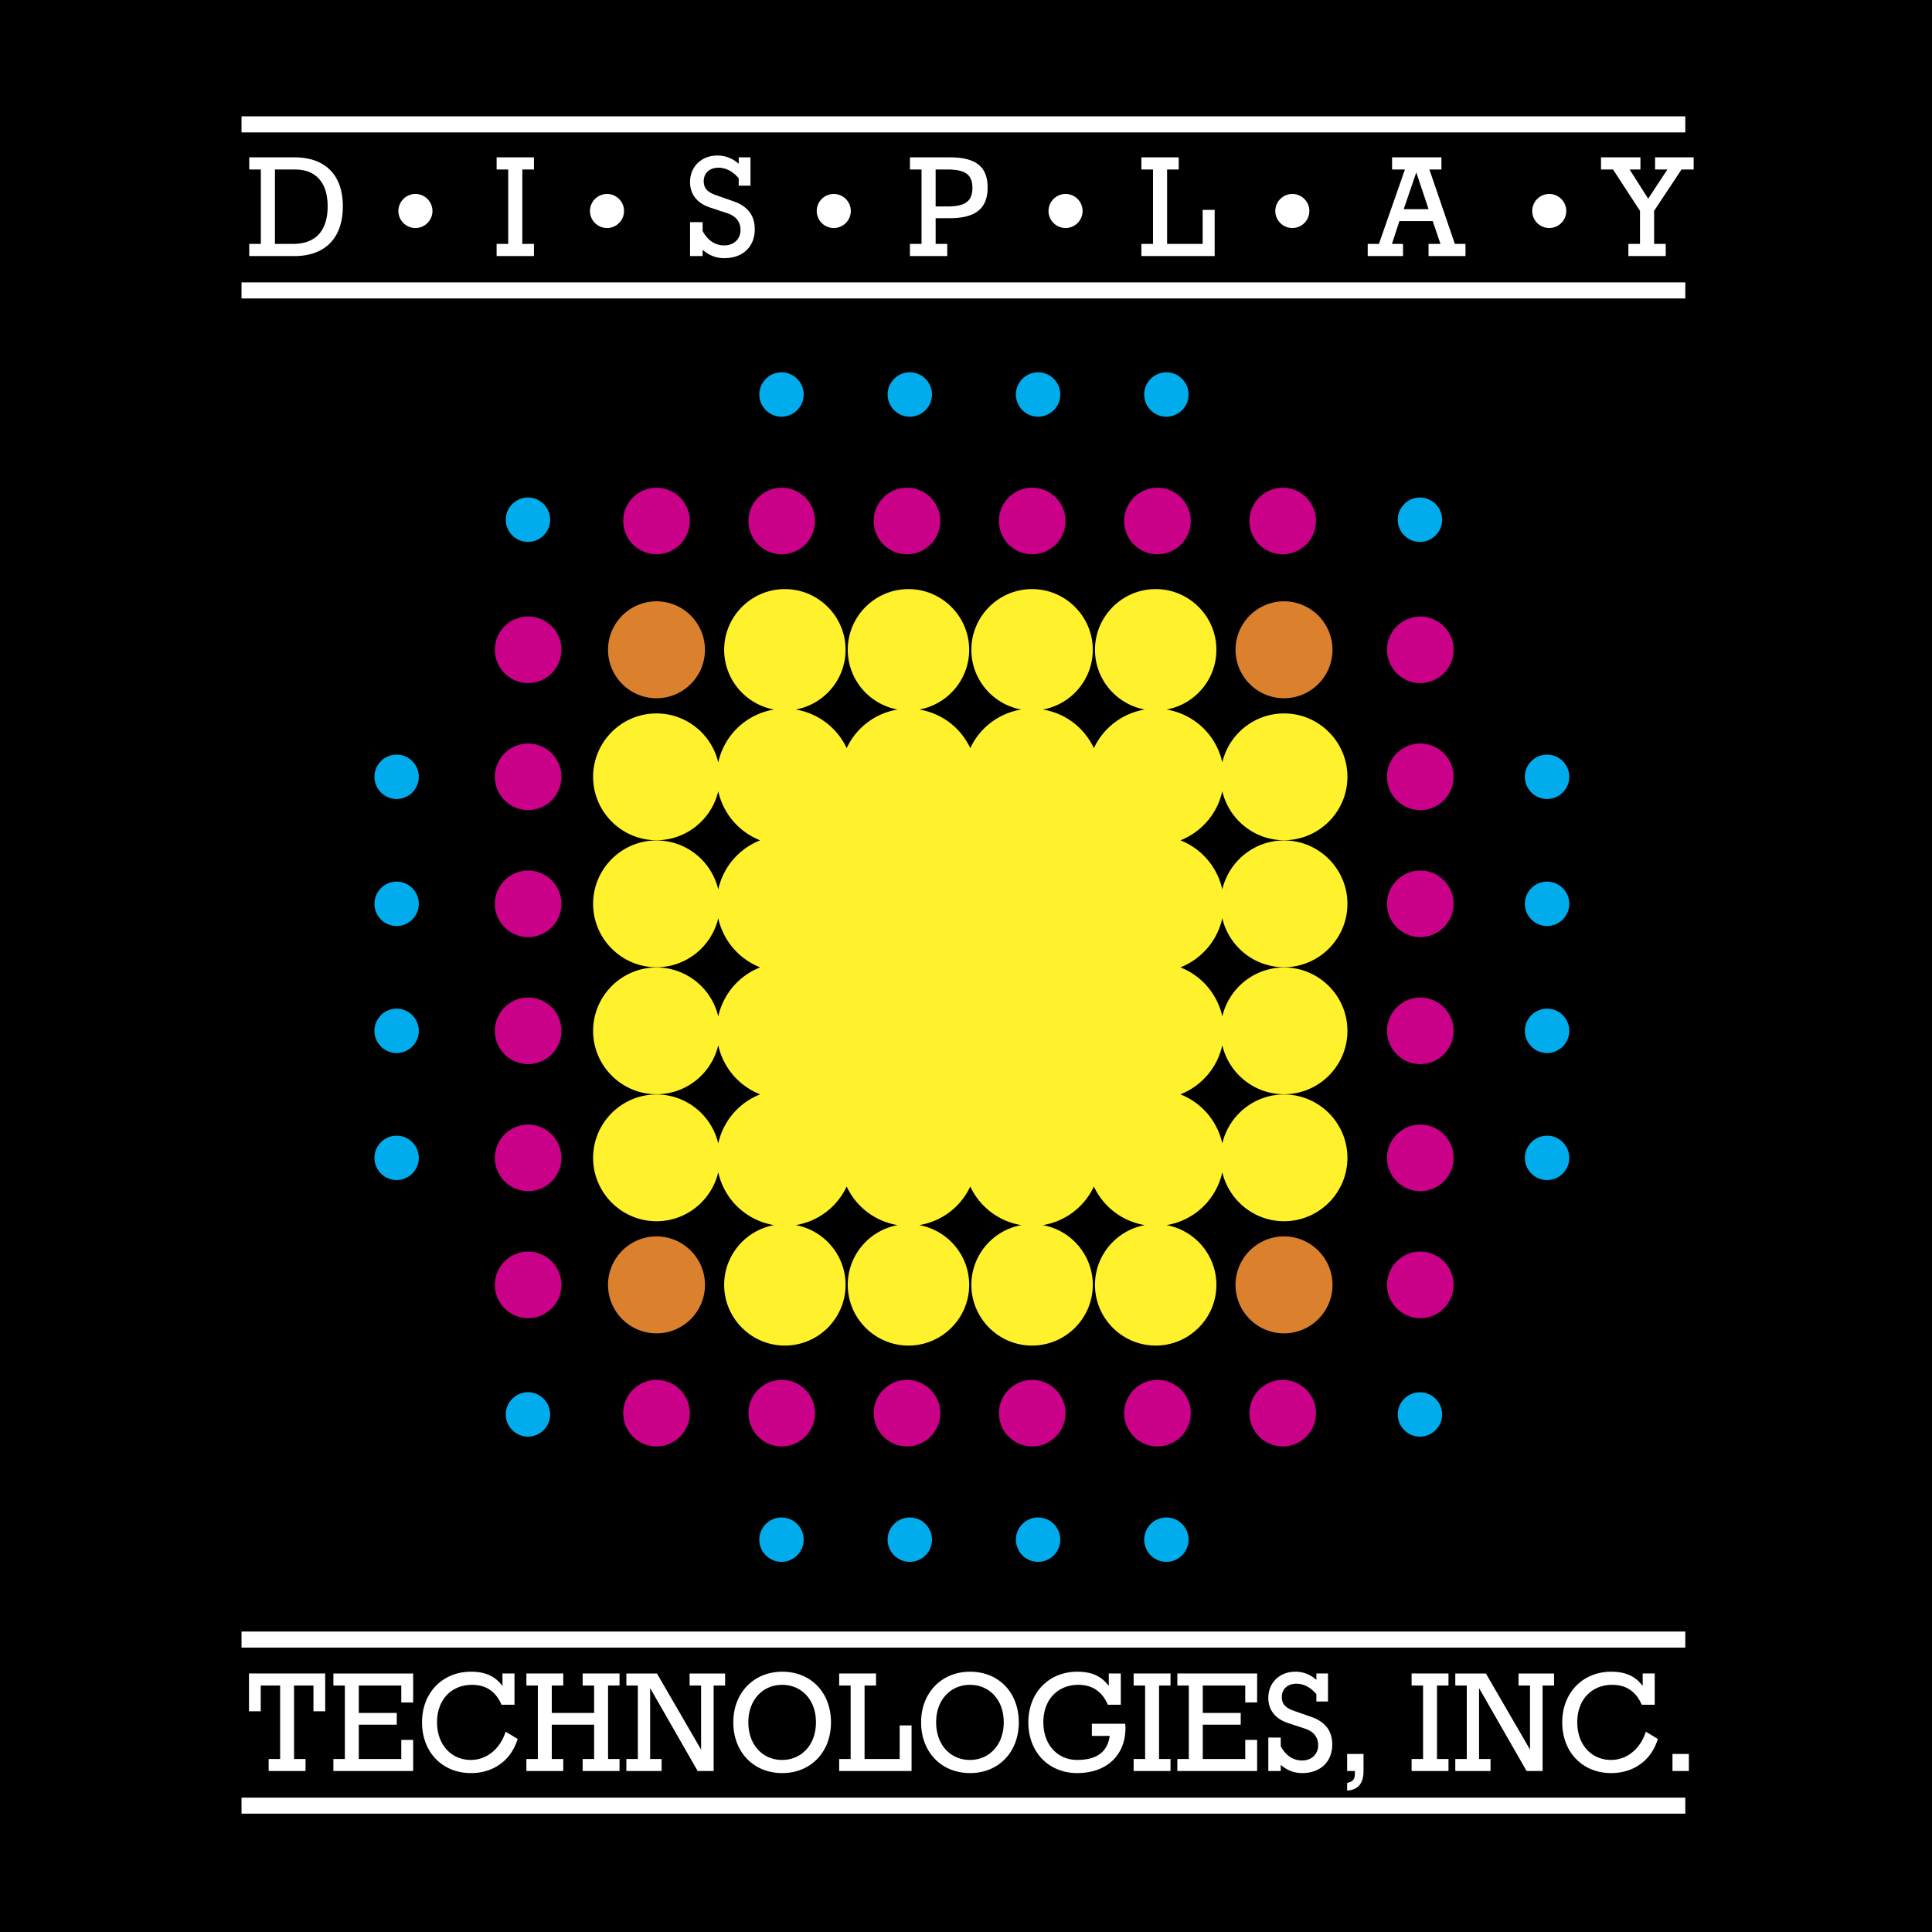 <svg xmlns="http://www.w3.org/2000/svg" width="2500" height="2500" viewBox="0 0 192.756 192.756"><g fill-rule="evenodd" clip-rule="evenodd"><path d="M0 0h192.756v192.756H0V0z"/><path d="M39.571 75.289c1.219 0 2.213.994 2.213 2.213a2.217 2.217 0 0 1-2.213 2.213 2.217 2.217 0 0 1-2.213-2.213 2.216 2.216 0 0 1 2.213-2.213zM39.571 87.961c1.219 0 2.213.995 2.213 2.214a2.217 2.217 0 0 1-2.213 2.213 2.217 2.217 0 0 1-2.213-2.213 2.217 2.217 0 0 1 2.213-2.214zM39.571 100.635c1.219 0 2.213.994 2.213 2.213s-.994 2.213-2.213 2.213-2.213-.994-2.213-2.213.994-2.213 2.213-2.213zM39.571 113.307c1.219 0 2.213.994 2.213 2.215a2.217 2.217 0 0 1-2.213 2.213 2.217 2.217 0 0 1-2.213-2.213 2.217 2.217 0 0 1 2.213-2.215zM77.971 151.4c1.219 0 2.213.994 2.213 2.213s-.994 2.213-2.213 2.213-2.213-.994-2.213-2.213.993-2.213 2.213-2.213zM77.971 41.573c1.219 0 2.213-.995 2.213-2.214s-.994-2.213-2.213-2.213-2.213.995-2.213 2.213.993 2.214 2.213 2.214zM90.771 151.4c1.219 0 2.213.994 2.213 2.213s-.994 2.213-2.213 2.213-2.213-.994-2.213-2.213.994-2.213 2.213-2.213zM90.771 41.573c1.219 0 2.213-.995 2.213-2.214s-.994-2.213-2.213-2.213-2.213.995-2.213 2.213.994 2.214 2.213 2.214zM103.57 151.4c1.221 0 2.215.994 2.215 2.213s-.994 2.213-2.215 2.213c-1.219 0-2.213-.994-2.213-2.213s.995-2.213 2.213-2.213zM103.57 41.573c1.221 0 2.215-.995 2.215-2.214s-.994-2.213-2.215-2.213c-1.219 0-2.213.995-2.213 2.213s.995 2.214 2.213 2.214zM116.371 151.4c1.219 0 2.213.994 2.213 2.213s-.994 2.213-2.213 2.213-2.215-.994-2.215-2.213.996-2.213 2.215-2.213zM116.371 41.573c1.219 0 2.213-.995 2.213-2.214s-.994-2.213-2.213-2.213-2.215.995-2.215 2.213.996 2.214 2.215 2.214zM52.675 138.906c1.219 0 2.213.994 2.213 2.213s-.995 2.213-2.213 2.213-2.213-.994-2.213-2.213.995-2.213 2.213-2.213zM52.675 54.066c1.219 0 2.213-.995 2.213-2.213s-.995-2.213-2.213-2.213-2.213.994-2.213 2.213.995 2.213 2.213 2.213zM141.666 138.906c1.219 0 2.213.994 2.213 2.213s-.994 2.213-2.213 2.213-2.213-.994-2.213-2.213.994-2.213 2.213-2.213zM141.666 54.066c1.219 0 2.213-.995 2.213-2.213s-.994-2.213-2.213-2.213-2.213.994-2.213 2.213.994 2.213 2.213 2.213zM154.352 75.289c1.219 0 2.213.994 2.213 2.213s-.994 2.213-2.213 2.213-2.215-.994-2.215-2.213.996-2.213 2.215-2.213zM154.352 87.961c1.219 0 2.213.995 2.213 2.214 0 1.219-.994 2.213-2.213 2.213s-2.215-.994-2.215-2.213a2.22 2.22 0 0 1 2.215-2.214zM154.352 100.635c1.219 0 2.213.994 2.213 2.213s-.994 2.213-2.213 2.213-2.215-.994-2.215-2.213.996-2.213 2.215-2.213zM154.352 113.307c1.219 0 2.213.994 2.213 2.215 0 1.219-.994 2.213-2.213 2.213s-2.215-.994-2.215-2.213a2.22 2.22 0 0 1 2.215-2.215z" fill="#00acec"/><path d="M52.693 74.183a3.326 3.326 0 0 1 3.32 3.32c0 1.828-1.492 3.32-3.32 3.32s-3.32-1.492-3.32-3.32a3.326 3.326 0 0 1 3.32-3.32zM52.693 86.855a3.326 3.326 0 0 1 3.32 3.32c0 1.828-1.492 3.319-3.32 3.319s-3.32-1.491-3.32-3.319a3.327 3.327 0 0 1 3.32-3.32zM52.693 99.527c1.829 0 3.32 1.492 3.32 3.32s-1.492 3.32-3.32 3.32-3.32-1.492-3.32-3.32 1.491-3.32 3.32-3.32zM52.693 112.201c1.829 0 3.32 1.492 3.32 3.32s-1.492 3.318-3.32 3.318-3.32-1.49-3.32-3.318 1.491-3.32 3.32-3.32zM52.693 124.873c1.829 0 3.32 1.492 3.32 3.32s-1.492 3.32-3.32 3.32-3.32-1.492-3.32-3.32 1.491-3.32 3.32-3.32zM52.693 61.51a3.326 3.326 0 0 1 3.32 3.32c0 1.828-1.492 3.32-3.32 3.32s-3.32-1.492-3.32-3.32a3.326 3.326 0 0 1 3.32-3.32zM65.499 137.672c1.829 0 3.32 1.492 3.32 3.32s-1.491 3.32-3.32 3.32c-1.828 0-3.32-1.492-3.32-3.32s1.491-3.32 3.32-3.32zM65.499 55.3a3.327 3.327 0 0 0 3.32-3.32 3.327 3.327 0 0 0-3.32-3.32 3.327 3.327 0 0 0-3.32 3.32 3.327 3.327 0 0 0 3.32 3.32zM77.994 137.672c1.829 0 3.32 1.492 3.32 3.32s-1.491 3.32-3.32 3.32-3.32-1.492-3.32-3.32 1.492-3.32 3.32-3.32zM77.994 55.3a3.327 3.327 0 0 0 3.32-3.32c0-1.828-1.491-3.32-3.32-3.32s-3.32 1.492-3.32 3.32a3.327 3.327 0 0 0 3.32 3.32zM90.489 137.672c1.829 0 3.321 1.492 3.321 3.32s-1.492 3.32-3.321 3.32-3.32-1.492-3.32-3.32 1.492-3.32 3.32-3.32zM90.489 55.3a3.327 3.327 0 0 0 3.321-3.32c0-1.828-1.492-3.32-3.321-3.32s-3.32 1.492-3.32 3.32a3.327 3.327 0 0 0 3.32 3.32zM102.984 137.672c1.828 0 3.32 1.492 3.32 3.32s-1.492 3.32-3.32 3.32-3.32-1.492-3.32-3.32 1.492-3.32 3.32-3.32zM102.984 55.3a3.327 3.327 0 0 0 3.32-3.32c0-1.828-1.492-3.32-3.32-3.32s-3.32 1.492-3.32 3.32a3.327 3.327 0 0 0 3.32 3.32zM115.48 137.672c1.828 0 3.32 1.492 3.32 3.32s-1.492 3.32-3.32 3.32c-1.83 0-3.32-1.492-3.32-3.32s1.49-3.32 3.32-3.32zM115.48 55.3a3.327 3.327 0 0 0 3.32-3.32 3.327 3.327 0 0 0-3.32-3.32 3.326 3.326 0 0 0-3.32 3.32c0 1.828 1.49 3.32 3.32 3.32zM127.977 137.672c1.828 0 3.318 1.492 3.318 3.32s-1.49 3.32-3.318 3.32c-1.83 0-3.322-1.492-3.322-3.32s1.491-3.32 3.322-3.32zM127.977 55.3a3.325 3.325 0 0 0 3.318-3.32c0-1.828-1.49-3.32-3.318-3.32a3.328 3.328 0 0 0-3.322 3.32 3.326 3.326 0 0 0 3.322 3.32zM141.703 74.183a3.327 3.327 0 0 1 3.32 3.32c0 1.828-1.492 3.32-3.32 3.32s-3.32-1.492-3.32-3.32a3.327 3.327 0 0 1 3.32-3.32zM141.703 86.855a3.327 3.327 0 0 1 3.32 3.32c0 1.828-1.492 3.319-3.32 3.319s-3.32-1.491-3.32-3.319a3.327 3.327 0 0 1 3.32-3.32zM141.703 99.527c1.828 0 3.32 1.492 3.32 3.32s-1.492 3.32-3.32 3.32-3.32-1.492-3.32-3.32 1.492-3.32 3.32-3.32zM141.703 112.201c1.828 0 3.32 1.492 3.32 3.32s-1.492 3.318-3.32 3.318-3.32-1.49-3.32-3.318 1.492-3.32 3.32-3.32zM141.703 124.873c1.828 0 3.32 1.492 3.32 3.32s-1.492 3.32-3.32 3.32-3.32-1.492-3.32-3.32 1.492-3.32 3.32-3.32zM141.703 61.51a3.327 3.327 0 0 1 3.32 3.32c0 1.828-1.492 3.32-3.32 3.32s-3.32-1.492-3.32-3.32a3.327 3.327 0 0 1 3.32-3.32z" fill="#ca0088"/><path d="M65.499 123.357c2.664 0 4.837 2.172 4.837 4.836s-2.173 4.836-4.837 4.836c-2.664 0-4.836-2.172-4.836-4.836s2.172-4.836 4.836-4.836zM65.499 59.993a4.847 4.847 0 0 1 4.837 4.837 4.846 4.846 0 0 1-4.837 4.836 4.845 4.845 0 0 1-4.836-4.836 4.845 4.845 0 0 1 4.836-4.837zM128.105 123.357c2.666 0 4.838 2.172 4.838 4.836s-2.172 4.836-4.838 4.836c-2.664 0-4.836-2.172-4.836-4.836s2.172-4.836 4.836-4.836zM128.105 59.993a4.846 4.846 0 0 1 4.838 4.837 4.845 4.845 0 0 1-4.838 4.836 4.845 4.845 0 0 1-4.836-4.836 4.846 4.846 0 0 1 4.836-4.837z" fill="#db812e"/><path d="M65.499 71.179c2.991 0 5.509 2.095 6.161 4.893a6.824 6.824 0 0 1 5.573-5.282c-2.827-.508-4.983-2.991-4.983-5.96 0-3.335 2.721-6.055 6.056-6.055s6.056 2.72 6.056 6.055c0 2.969-2.157 5.452-4.983 5.96a6.827 6.827 0 0 1 5.093 3.854 6.827 6.827 0 0 1 5.093-3.854c-2.827-.509-4.983-2.991-4.983-5.96 0-3.335 2.721-6.055 6.056-6.055s6.057 2.72 6.057 6.055c0 2.969-2.158 5.452-4.984 5.96a6.826 6.826 0 0 1 5.093 3.854 6.827 6.827 0 0 1 5.092-3.854c-2.826-.509-4.982-2.991-4.982-5.96 0-3.335 2.72-6.055 6.056-6.055s6.057 2.72 6.057 6.055c0 2.969-2.158 5.452-4.984 5.96a6.832 6.832 0 0 1 5.094 3.854 6.826 6.826 0 0 1 5.094-3.854c-2.828-.509-4.984-2.991-4.984-5.96 0-3.335 2.721-6.055 6.057-6.055 3.334 0 6.055 2.72 6.055 6.055 0 2.969-2.156 5.452-4.982 5.96a6.823 6.823 0 0 1 5.572 5.282c.652-2.798 3.17-4.893 6.16-4.893 3.484 0 6.324 2.841 6.324 6.324 0 3.482-2.84 6.324-6.324 6.324-2.99 0-5.508-2.096-6.16-4.893a6.834 6.834 0 0 1-4.186 4.905 6.837 6.837 0 0 1 4.186 4.906c.652-2.798 3.17-4.893 6.16-4.893 3.484 0 6.324 2.841 6.324 6.324 0 3.482-2.84 6.323-6.324 6.323-2.99 0-5.508-2.095-6.16-4.892a6.837 6.837 0 0 1-4.186 4.906 6.836 6.836 0 0 1 4.186 4.904c.652-2.797 3.17-4.892 6.16-4.892 3.484 0 6.324 2.841 6.324 6.323s-2.84 6.324-6.324 6.324c-2.99 0-5.508-2.096-6.16-4.893a6.834 6.834 0 0 1-4.186 4.904 6.835 6.835 0 0 1 4.186 4.906c.652-2.797 3.17-4.893 6.16-4.893 3.484 0 6.324 2.84 6.324 6.324 0 3.482-2.84 6.322-6.324 6.322-2.99 0-5.508-2.096-6.16-4.893a6.823 6.823 0 0 1-5.572 5.281c2.826.51 4.982 2.992 4.982 5.961 0 3.336-2.721 6.057-6.055 6.057-3.336 0-6.057-2.721-6.057-6.057 0-2.969 2.156-5.451 4.984-5.961a6.821 6.821 0 0 1-5.094-3.854 6.828 6.828 0 0 1-5.094 3.854c2.826.51 4.984 2.992 4.984 5.961 0 3.336-2.721 6.057-6.057 6.057s-6.056-2.721-6.056-6.057c0-2.969 2.156-5.451 4.982-5.961a6.821 6.821 0 0 1-5.092-3.854 6.825 6.825 0 0 1-5.093 3.854c2.827.51 4.984 2.992 4.984 5.961 0 3.336-2.721 6.057-6.057 6.057s-6.056-2.721-6.056-6.057c0-2.969 2.156-5.451 4.983-5.961a6.823 6.823 0 0 1-5.093-3.854 6.825 6.825 0 0 1-5.093 3.854c2.826.51 4.983 2.992 4.983 5.961 0 3.336-2.721 6.057-6.056 6.057s-6.056-2.721-6.056-6.057c0-2.969 2.156-5.451 4.983-5.961a6.823 6.823 0 0 1-5.573-5.281c-.652 2.797-3.169 4.893-6.161 4.893-3.482 0-6.324-2.84-6.324-6.322 0-3.484 2.841-6.324 6.324-6.324 2.991 0 5.509 2.096 6.161 4.893a6.83 6.83 0 0 1 4.187-4.906 6.833 6.833 0 0 1-4.187-4.904c-.652 2.797-3.169 4.893-6.161 4.893-3.482 0-6.324-2.842-6.324-6.324s2.841-6.323 6.324-6.323c2.991 0 5.509 2.095 6.161 4.892a6.83 6.83 0 0 1 4.187-4.904 6.836 6.836 0 0 1-4.187-4.906c-.652 2.798-3.169 4.893-6.161 4.893-3.482 0-6.324-2.84-6.324-6.323 0-3.483 2.841-6.324 6.324-6.324 2.991 0 5.509 2.095 6.161 4.893a6.832 6.832 0 0 1 4.187-4.906 6.834 6.834 0 0 1-4.187-4.906c-.652 2.798-3.169 4.894-6.161 4.894-3.482 0-6.324-2.841-6.324-6.324 0-3.484 2.841-6.325 6.324-6.325z" fill="#fff22d"/><path d="M24.866 15.698v1.214h1.159v7.422h-1.159v1.214h4.511c3.104 0 4.829-1.849 4.829-4.966 0-3.09-1.724-4.884-4.829-4.884h-4.511zm2.566 1.214h2.015c2.083 0 3.242 1.324 3.242 3.67 0 2.414-1.172 3.752-3.449 3.752h-1.808v-7.422zM52.113 16.912h1.159v-1.214h-3.725v1.214h1.159v7.421h-1.159v1.214h3.725v-1.214h-1.159v-7.421zM68.847 25.547h1.255v-.621c.634.551 1.338.83 2.166.83 1.863 0 3.035-1.161 3.035-2.885 0-1.393-.717-2.304-2.152-2.8l-1.697-.593c-.869-.303-1.242-.689-1.242-1.407 0-.814.593-1.338 1.476-1.338.731 0 1.449.373 2.014 1.062v.731h1.173v-2.828h-1.173v.648a3.099 3.099 0 0 0-2.138-.828c-1.573 0-2.718 1.104-2.718 2.648 0 1.201.689 2.111 2 2.539l1.752.579c.841.29 1.283.869 1.283 1.655 0 .911-.662 1.545-1.628 1.545-.883 0-1.642-.482-2.152-1.435v-.883h-1.255v3.381h.001zM93.348 21.768h1.394c2.581 0 3.793-.952 3.793-3.062 0-2.125-1.227-3.007-3.793-3.007h-3.959v1.214h1.159v7.422h-1.159v1.214h3.725v-1.214h-1.159v-2.567h-.001zm0-4.856h1.187c1.655 0 2.483.428 2.483 1.835s-.828 1.849-2.483 1.849h-1.187v-3.684zM116.441 16.912h1.161v-1.214h-3.725v1.214h1.158v7.421h-1.158v1.214h7.311V20.94h-1.2v3.393h-3.547v-7.421zM136.459 25.547h3.52v-1.214h-1.104l.744-2.276h3.324l.773 2.276h-1.188v1.214h3.684v-1.214h-1.061l-2.539-7.422h1.199v-1.214h-4.924v1.214h1.283l-2.594 7.422h-1.119v1.214h.002zm3.588-4.676l1.256-3.669 1.227 3.669h-2.483zM159.732 15.698v1.214h1.202l2.689 4.125v3.296h-1.158v1.214h3.724v-1.214h-1.158v-3.296l2.731-4.125h1.215v-1.214h-3.85v1.214h1.228l-1.917 2.911-1.848-2.911h1.076v-1.214h-3.934zM24.841 166.965v3.773h1.172v-2.574h1.935v7.33h-1.145v1.199h3.679v-1.199h-1.144v-7.33h1.935v2.574h1.172v-3.773h-7.604zM33.262 166.965v1.199h1.145v7.33h-1.145v1.199h7.959v-3.107h-1.186v1.908h-4.238v-3.42h3.788v-1.172h-3.788v-2.738h4.238v1.69h1.186v-2.889h-7.959zM50.446 172.77c-.559 1.758-1.921 2.82-3.475 2.82-1.894 0-3.366-1.459-3.366-3.762 0-2.289 1.472-3.732 3.489-3.732 1.376 0 2.371.654 2.943 1.988h1.294v-3.119h-1.199v1.24c-.763-.996-1.731-1.418-3.148-1.418-2.793 0-4.878 2.059-4.878 5.055 0 2.957 2.017 5.059 4.878 5.059 2.262 0 4.02-1.283 4.661-3.408l-1.199-.723zM55.052 168.164h1.145v-1.199h-3.679v1.199h1.144v7.33h-1.144v1.199h3.679v-1.199h-1.145v-3.42h4.225v3.42h-1.145v1.199h3.679v-1.199h-1.144v-7.33h1.144v-1.199h-3.679v1.199h1.145v2.738h-4.225v-2.738zM62.493 166.965v1.199h1.144v7.33h-1.144v1.199h3.515v-1.199h-1.144v-7.072l4.742 8.271h1.595v-8.529h1.144v-1.199h-3.543v1.199h1.145v6.391l-4.402-7.59h-3.052zM78.042 166.787c-2.794 0-4.879 2.059-4.879 5.055 0 2.957 2.017 5.059 4.879 5.059 2.861 0 4.865-2.102 4.865-5.059s-1.977-5.055-4.865-5.055zm-.014 1.309c1.935 0 3.379 1.484 3.379 3.732 0 2.303-1.485 3.762-3.379 3.762-1.895 0-3.366-1.459-3.366-3.762 0-2.289 1.499-3.732 3.366-3.732zM86.258 168.164h1.145v-1.199h-3.679v1.199h1.145v7.33h-1.145v1.199h7.222v-4.55h-1.185v3.351h-3.503v-7.33zM96.779 166.787c-2.794 0-4.879 2.059-4.879 5.055 0 2.957 2.017 5.059 4.879 5.059s4.866-2.102 4.866-5.059-1.977-5.055-4.866-5.055zm-.014 1.309c1.934 0 3.379 1.484 3.379 3.732 0 2.303-1.484 3.762-3.379 3.762s-3.366-1.459-3.366-3.762c0-2.289 1.499-3.732 3.366-3.732zM108.934 173.191h1.785c-.244 1.744-1.471 2.398-3.256 2.398-1.895 0-3.367-1.459-3.367-3.762 0-2.289 1.473-3.732 3.49-3.732 1.375 0 2.371.654 2.943 1.988h1.293v-3.119h-1.199v1.24c-.762-.996-1.73-1.418-3.146-1.418-2.795 0-4.879 2.059-4.879 5.055 0 2.957 2.018 5.059 4.879 5.059 2.902 0 4.811-1.746 4.811-4.514 0-.121-.014-.271-.027-.408h-3.326v1.213h-.001zM115.639 168.164h1.144v-1.199h-3.679v1.199h1.144v7.33h-1.144v1.199h3.679v-1.199h-1.144v-7.33zM117.465 166.965v1.199h1.144v7.33h-1.144v1.199h7.959v-3.107h-1.186v1.908H120v-3.42h3.787v-1.172H120v-2.738h4.238v1.69h1.186v-2.889h-7.959zM126.541 176.693h1.24v-.613c.627.545 1.32.82 2.139.82 1.84 0 2.998-1.146 2.998-2.85 0-1.377-.709-2.277-2.125-2.768l-1.678-.586c-.857-.299-1.227-.68-1.227-1.389 0-.805.586-1.322 1.459-1.322.723 0 1.432.367 1.99 1.049v.723h1.158v-2.793h-1.158v.641a3.064 3.064 0 0 0-2.113-.818c-1.553 0-2.684 1.09-2.684 2.617 0 1.186.682 2.084 1.975 2.506l1.732.572c.83.287 1.266.859 1.266 1.635 0 .9-.654 1.527-1.607 1.527-.871 0-1.621-.477-2.125-1.418v-.871h-1.24v3.338zM134.404 176.693h.775v.221c0 .6-.176.83-.775.967v.764c1.09-.068 1.635-.709 1.635-1.951v-1.703h-1.635v1.702zM143.369 168.164h1.147v-1.199h-3.68v1.199h1.144v7.33h-1.144v1.199h3.68v-1.199h-1.147v-7.33zM145.195 166.965v1.199h1.145v7.33h-1.145v1.199h3.516v-1.199h-1.145v-7.072l4.743 8.271h1.595v-8.529h1.145v-1.199h-3.543v1.199h1.144v6.391l-4.402-7.59h-3.053zM164.205 172.77c-.559 1.758-1.92 2.82-3.475 2.82-1.895 0-3.365-1.459-3.365-3.762 0-2.289 1.471-3.732 3.488-3.732 1.377 0 2.371.654 2.943 1.988h1.295v-3.119h-1.199v1.24c-.764-.996-1.73-1.418-3.148-1.418-2.793 0-4.879 2.059-4.879 5.055 0 2.957 2.018 5.059 4.879 5.059 2.262 0 4.021-1.283 4.66-3.408l-1.199-.723zM166.863 176.693h1.635v-1.703h-1.635v1.703zM24.097 162.779h144.046v1.604H24.097v-1.604zM24.097 11.607h144.046v1.603H24.097v-1.603zM24.097 179.348h144.046v1.603H24.097v-1.603zM24.097 28.175h144.046v1.603H24.097v-1.603zM41.447 19.352c.936 0 1.699.763 1.699 1.699s-.764 1.698-1.699 1.698-1.699-.763-1.699-1.698c0-.936.763-1.699 1.699-1.699zM60.561 19.352c.936 0 1.699.763 1.699 1.699s-.763 1.698-1.699 1.698a1.702 1.702 0 0 1-1.699-1.698 1.701 1.701 0 0 1 1.699-1.699zM83.185 19.352c.936 0 1.699.763 1.699 1.699s-.763 1.698-1.699 1.698a1.702 1.702 0 0 1-1.699-1.698c0-.936.764-1.699 1.699-1.699zM106.311 19.352c.936 0 1.699.763 1.699 1.699s-.764 1.698-1.699 1.698-1.699-.763-1.699-1.698a1.701 1.701 0 0 1 1.699-1.699zM128.936 19.352c.936 0 1.699.763 1.699 1.699s-.764 1.698-1.699 1.698-1.699-.763-1.699-1.698a1.701 1.701 0 0 1 1.699-1.699zM154.57 19.352a1.7 1.7 0 0 1 1.697 1.699 1.7 1.7 0 0 1-1.697 1.698 1.7 1.7 0 0 1-1.699-1.698c0-.936.762-1.699 1.699-1.699z" fill="#fff"/></g></svg>